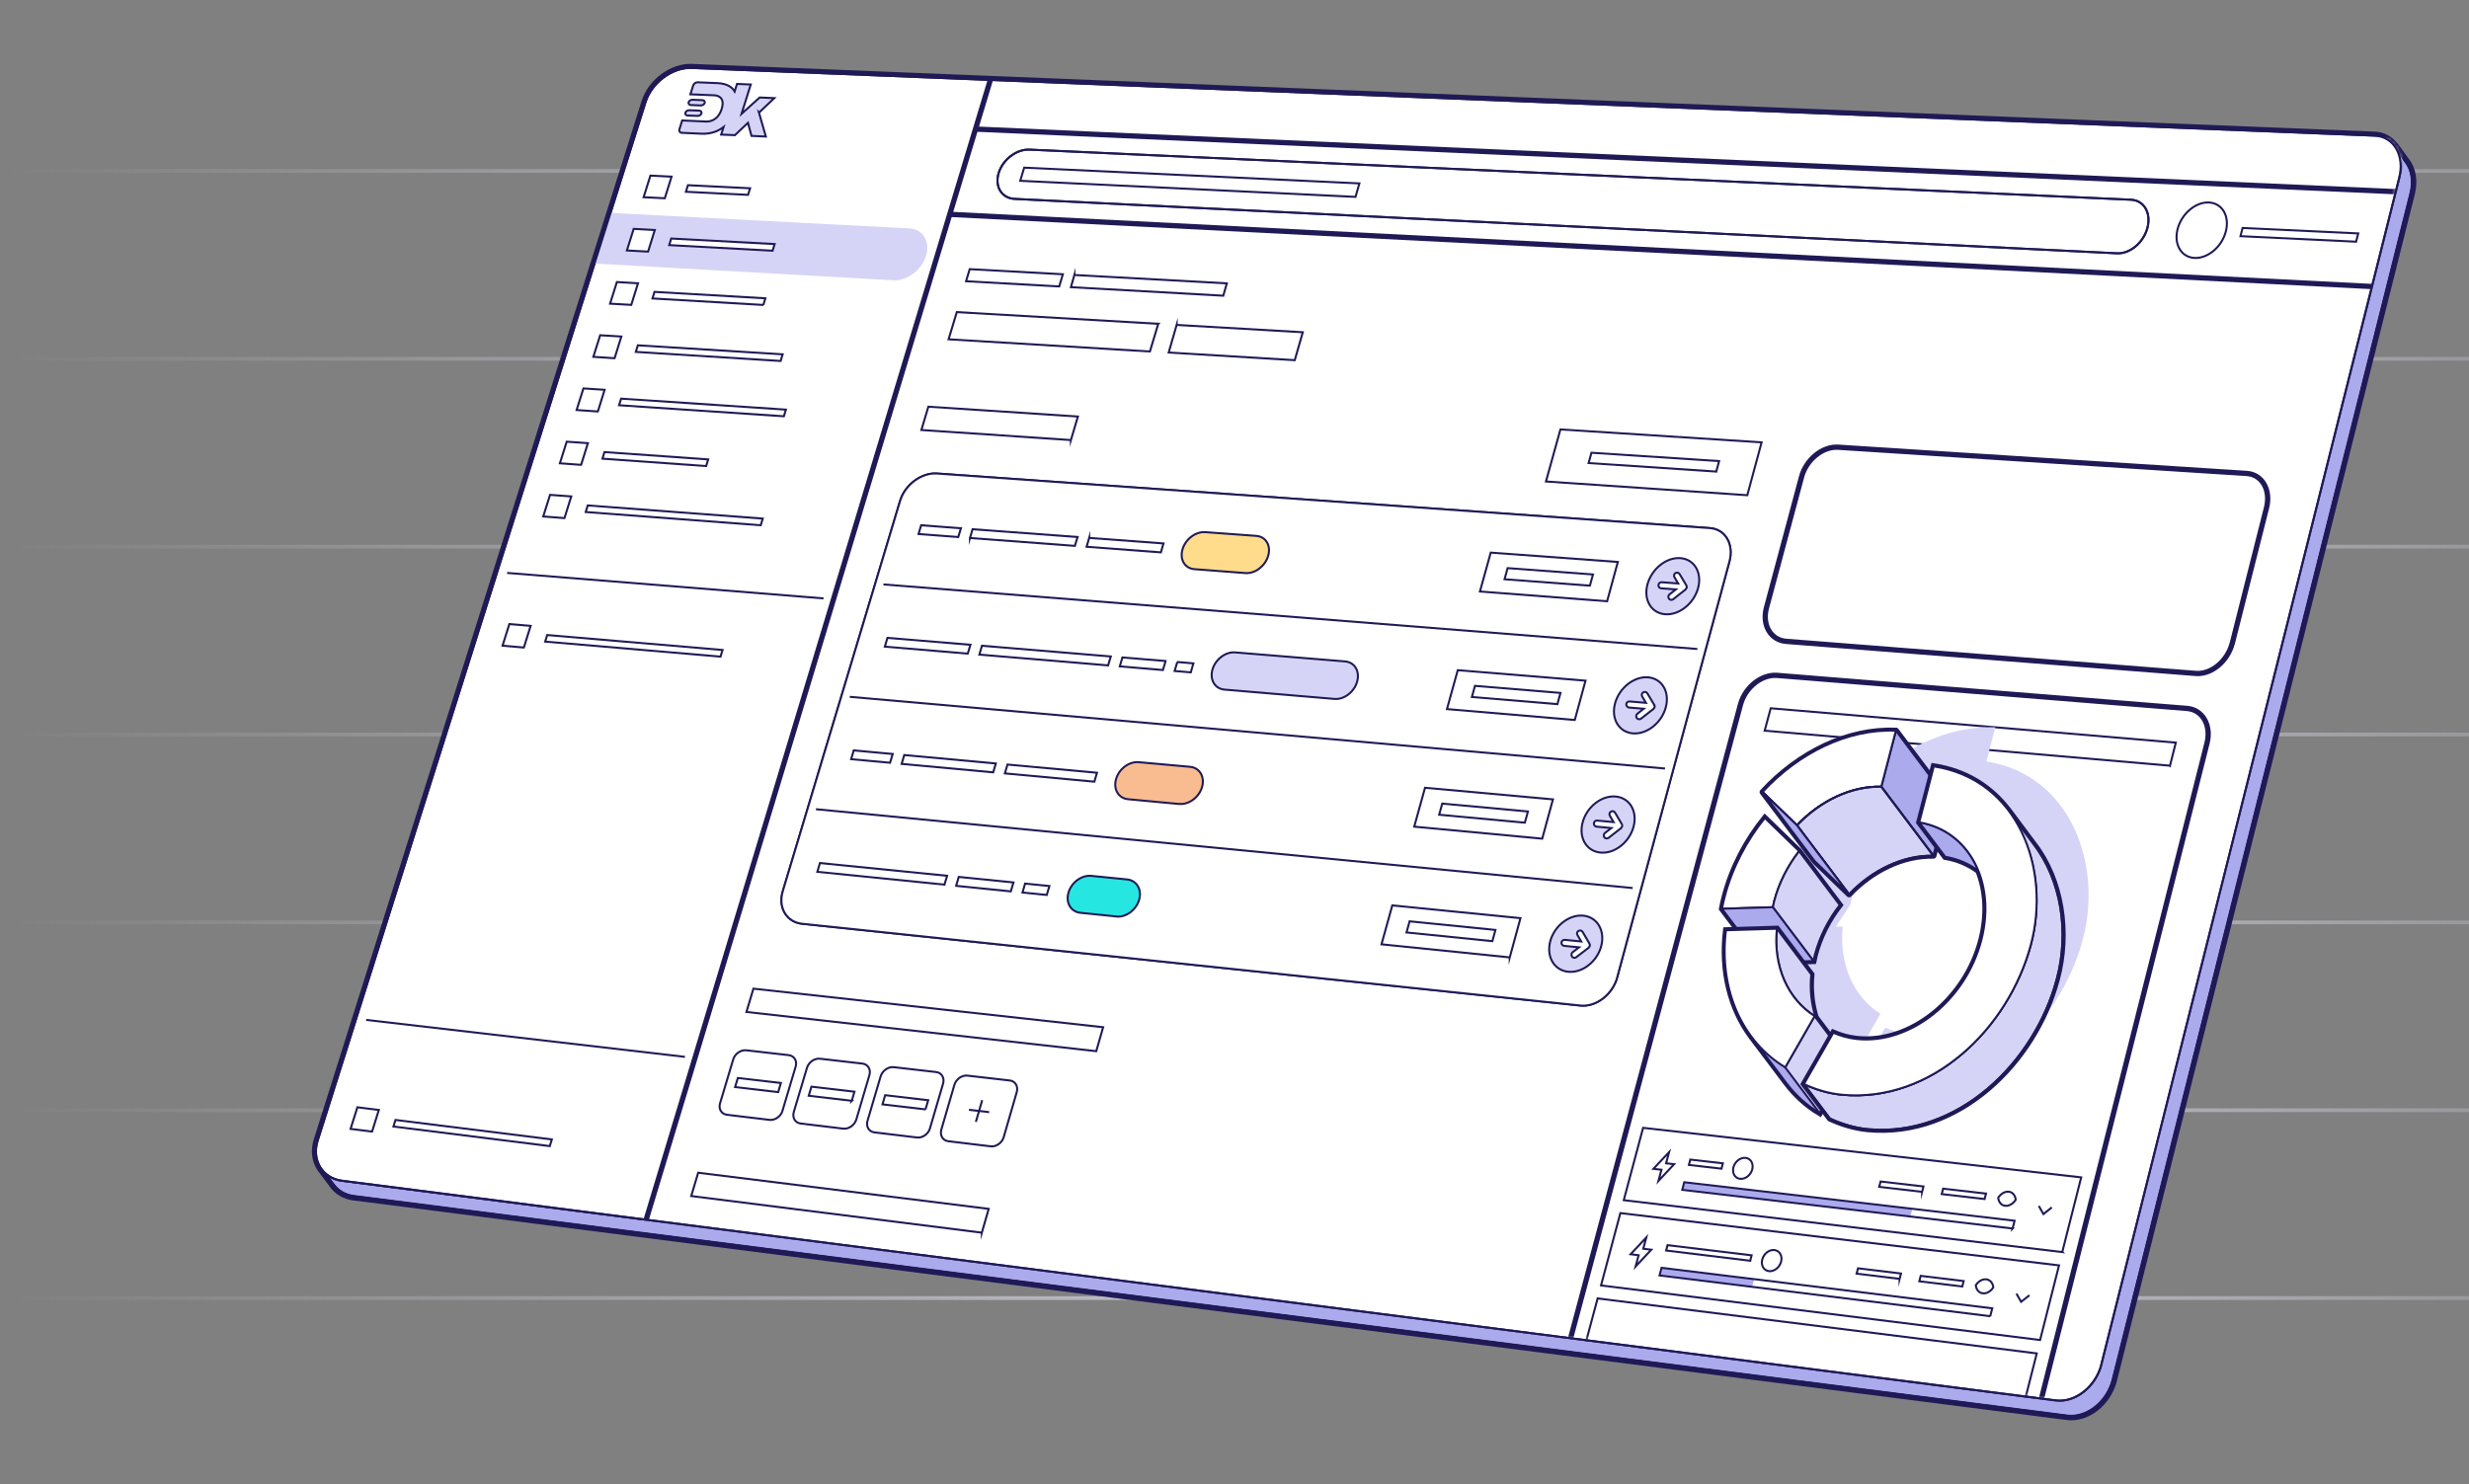 <svg width="657" height="395" viewBox="0 0 657 395" fill="none" xmlns="http://www.w3.org/2000/svg">
<rect x="0" y="0" width="657" height="395" fill="#808080" stroke="none"/>
<line y1="45.5" x2="754" y2="45.5" stroke="url(#paint0_linear_247_1444)"/>
<line y1="95.5" x2="754" y2="95.5" stroke="url(#paint1_linear_247_1444)"/>
<line y1="145.5" x2="754" y2="145.5" stroke="url(#paint2_linear_247_1444)"/>
<line y1="195.5" x2="754" y2="195.5" stroke="url(#paint3_linear_247_1444)"/>
<line y1="245.5" x2="754" y2="245.5" stroke="url(#paint4_linear_247_1444)"/>
<line y1="295.5" x2="754" y2="295.5" stroke="url(#paint5_linear_247_1444)"/>
<line y1="345.5" x2="754" y2="345.5" stroke="url(#paint6_linear_247_1444)"/>
<g clip-path="url(#clip0_247_1444)">
<path d="M640.169 43L637.186 38.893H637.143C635.933 37.273 634.117 36.214 631.87 36.105C482.592 30.097 333.315 24.089 184.06 18.081C178.938 17.864 173.405 21.971 171.762 27.201C142.694 119.335 113.603 211.447 84.534 303.559C83.692 306.239 84.059 308.811 85.312 310.778L88.77 315.425C89.981 317.002 91.796 318.148 94.087 318.429C246.087 337.923 398.088 357.396 550.088 376.89C555.297 377.56 560.786 373.216 562.278 367.251C588.688 261.999 615.098 156.746 641.53 51.472C642.373 48.1 641.768 45.053 640.169 42.978V43Z" fill="white" stroke="#1F1A56" stroke-width="2.161" stroke-linecap="round" stroke-linejoin="round"/>
<path d="M640.169 43L637.186 38.937L628.239 43.346C482.074 37.445 335.909 31.567 189.722 25.688C184.6 25.472 179.067 29.578 177.425 34.809C148.702 125.84 119.979 216.872 91.234 307.904L85.312 310.821L88.77 315.425C89.981 317.002 91.796 318.148 94.087 318.429C246.088 337.923 398.088 357.396 550.088 376.89C555.297 377.56 560.786 373.216 562.278 367.251C588.688 261.999 615.098 156.746 641.53 51.472C642.373 48.1 641.768 45.053 640.169 42.978V43Z" fill="#ABAAED" stroke="#1F1A56" stroke-width="0.54" stroke-linecap="round" stroke-linejoin="round"/>
<path d="M640.169 43L637.186 38.937L628.239 43.346C482.074 37.445 335.909 31.567 189.722 25.688C184.6 25.472 179.067 29.578 177.425 34.809C148.702 125.84 119.979 216.872 91.234 307.904L85.312 310.821L88.77 315.425C89.981 317.002 91.796 318.148 94.087 318.429C246.088 337.923 398.088 357.396 550.088 376.89C555.297 377.56 560.786 373.216 562.278 367.251C588.688 261.999 615.098 156.746 641.53 51.472C642.373 48.1 641.768 45.053 640.169 42.978V43Z" stroke="#1F1A56" stroke-width="0.756" stroke-miterlimit="10"/>
<path d="M640.169 43L637.186 38.937L628.239 43.346C482.074 37.445 335.909 31.567 189.722 25.688C184.6 25.472 179.067 29.578 177.425 34.809C148.702 125.84 119.979 216.872 91.234 307.904L85.312 310.821L88.77 315.425C89.981 317.002 91.796 318.148 94.087 318.429C246.088 337.923 398.088 357.396 550.088 376.89C555.297 377.56 560.786 373.216 562.278 367.251C588.688 261.999 615.098 156.746 641.53 51.472C642.373 48.1 641.768 45.053 640.169 42.978V43Z" stroke="#1F1A56" stroke-width="0.54" stroke-miterlimit="10"/>
<path d="M559.209 363.102C557.717 369.067 552.228 373.411 547.019 372.741L90.997 314.279C85.788 313.609 82.87 308.79 84.534 303.581C113.603 211.447 142.694 119.335 171.762 27.201C173.405 21.971 178.938 17.886 184.06 18.081C333.337 24.089 482.614 30.097 631.87 36.105C636.992 36.322 639.931 41.357 638.44 47.322C612.029 152.575 585.619 257.827 559.187 363.102H559.209Z" fill="white" stroke="#1F1A56" stroke-width="0.54" stroke-miterlimit="10"/>
<path d="M464.957 131.805C443.539 130.336 432.819 129.622 411.379 128.153C412.914 122.598 413.692 119.832 415.226 114.299C436.644 115.682 447.343 116.352 468.761 117.736C467.248 123.355 466.491 126.186 464.957 131.805Z" fill="white" stroke="#1F1A56" stroke-width="0.54" stroke-miterlimit="10"/>
<path d="M456.701 125.516C443.107 124.608 436.32 124.155 422.726 123.247C423.029 122.145 423.18 121.604 423.482 120.502C437.077 121.388 443.863 121.842 457.457 122.728C457.155 123.83 457.003 124.392 456.701 125.494V125.516Z" fill="white" stroke="#1F1A56" stroke-width="0.54" stroke-miterlimit="10"/>
<path d="M263.529 21.279C237.032 20.22 210.557 19.14 184.06 18.081C178.938 17.864 173.405 21.971 171.762 27.201C142.694 119.335 113.603 211.447 84.534 303.559C82.892 308.79 85.788 313.588 90.997 314.258C117.969 317.716 144.941 321.174 171.914 324.632C202.474 223.529 232.99 122.404 263.529 21.279Z" fill="white"/>
<path d="M594.005 171.183C592.794 175.938 588.45 179.569 584.322 179.245C547.992 176.392 511.64 173.561 475.309 170.708C471.181 170.384 468.825 166.364 470.057 161.76C473.796 147.82 475.655 140.861 479.394 126.921C480.626 122.317 484.991 118.773 489.119 119.032C525.363 121.366 561.586 123.679 597.83 126.013C601.936 126.273 604.314 130.379 603.125 135.134C599.494 149.549 597.657 156.746 594.026 171.162L594.005 171.183Z" stroke="#1F1A56" stroke-width="1.405" stroke-miterlimit="10"/>
<mask id="mask0_247_1444" style="mask-type:luminance" maskUnits="userSpaceOnUse" x="84" y="18" width="555" height="355">
<path d="M559.209 363.102C557.717 369.067 552.228 373.411 547.019 372.741L90.997 314.279C85.788 313.609 82.87 308.79 84.534 303.581C113.603 211.447 142.694 119.335 171.762 27.201C173.405 21.971 178.938 17.886 184.06 18.081C333.337 24.089 482.614 30.097 631.87 36.105C636.992 36.322 639.931 41.357 638.44 47.322C612.029 152.575 585.619 257.827 559.187 363.102H559.209Z" fill="white"/>
</mask>
<g mask="url(#mask0_247_1444)">
<path d="M637.51 51.018C511.532 45.464 385.553 39.909 259.574 34.355C261.151 29.125 261.951 26.509 263.529 21.279C389.4 26.337 515.292 31.416 641.163 36.473C639.693 42.287 638.98 45.204 637.51 51.018Z" fill="white" stroke="#1F1A56" stroke-width="0.54" stroke-miterlimit="10"/>
<path d="M637.51 51.018C511.532 45.464 385.553 39.909 259.574 34.355" stroke="#1F1A56" stroke-width="1.405" stroke-miterlimit="10"/>
<path d="M631.178 76.261C505.026 69.864 378.874 63.445 252.723 57.048L631.178 76.261Z" fill="white"/>
<path d="M631.178 76.261C505.026 69.864 378.874 63.445 252.723 57.048" stroke="#1F1A56" stroke-width="0.54" stroke-miterlimit="10"/>
<path d="M563.337 67.422C465.562 62.602 367.787 57.783 270.012 52.941C266.554 52.769 264.653 49.7 265.733 46.09C266.814 42.481 270.488 39.672 273.946 39.823C371.656 44.275 469.344 48.706 567.054 53.158C570.49 53.309 572.457 56.637 571.441 60.592C570.425 64.547 566.795 67.595 563.358 67.422H563.337Z" fill="white" stroke="#1F1A56" stroke-width="0.54" stroke-miterlimit="10"/>
<path d="M563.337 67.422C465.562 62.602 367.787 57.783 270.012 52.941C266.554 52.769 264.653 49.7 265.733 46.09C266.814 42.481 270.488 39.672 273.946 39.823C371.656 44.275 469.344 48.706 567.054 53.158C570.49 53.309 572.457 56.637 571.441 60.592C570.425 64.547 566.795 67.595 563.358 67.422H563.337Z" stroke="#1F1A56" stroke-width="0.54" stroke-miterlimit="10"/>
<path d="M360.677 52.401C330.938 50.975 301.199 49.548 271.482 48.122C271.893 46.717 272.109 46.026 272.541 44.621C302.28 46.026 331.997 47.409 361.736 48.813C361.325 50.262 361.109 50.975 360.698 52.401H360.677Z" stroke="#1F1A56" stroke-width="0.54" stroke-miterlimit="10"/>
<path d="M308.223 86.181C290.35 85.144 272.476 84.107 254.603 83.069C253.738 85.965 253.306 87.413 252.42 90.309C270.272 91.39 288.145 92.471 305.997 93.551L308.202 86.203L308.223 86.181Z" fill="white" stroke="#1F1A56" stroke-width="0.54" stroke-miterlimit="10"/>
<path d="M313.108 86.462L310.99 93.832L344.532 95.864C345.397 92.881 345.807 91.39 346.672 88.429C335.477 87.781 324.303 87.132 313.108 86.484V86.462Z" fill="white" stroke="#1F1A56" stroke-width="0.54" stroke-miterlimit="10"/>
<path d="M282.829 72.998C274.573 72.544 266.295 72.09 258.039 71.636C257.65 72.933 257.456 73.581 257.067 74.856C265.323 75.31 273.579 75.786 281.856 76.24L282.829 72.998Z" fill="white" stroke="#1F1A56" stroke-width="0.54" stroke-miterlimit="10"/>
<path d="M285.898 73.171L284.968 76.434L325.513 78.704C325.902 77.385 326.097 76.737 326.464 75.418C312.935 74.684 299.405 73.927 285.898 73.192V73.171Z" fill="white" stroke="#1F1A56" stroke-width="0.54" stroke-miterlimit="10"/>
<path d="M284.968 117.13C269.04 116.05 261.087 115.531 245.18 114.451C245.936 111.965 246.304 110.733 247.038 108.248C262.945 109.285 270.899 109.804 286.827 110.863C286.092 113.37 285.725 114.623 284.968 117.152V117.13Z" fill="white" stroke="#1F1A56" stroke-width="0.54" stroke-miterlimit="10"/>
<path d="M291.711 279.786C260.676 276.306 229.64 272.827 198.627 269.347C199.383 266.862 199.75 265.63 200.485 263.144C231.499 266.559 262.535 269.995 293.548 273.41C292.814 275.96 292.446 277.235 291.711 279.786Z" fill="white" stroke="#1F1A56" stroke-width="0.54" stroke-miterlimit="10"/>
<path d="M208.244 295.628C207.79 297.141 206.234 298.243 204.764 298.07C200.247 297.53 197.978 297.249 193.44 296.708C191.97 296.535 191.149 295.152 191.603 293.661C193.007 288.993 193.699 286.658 195.104 281.99C195.558 280.477 197.114 279.397 198.583 279.548C203.1 280.067 205.37 280.326 209.887 280.845C211.335 281.018 212.178 282.379 211.724 283.892C210.319 288.582 209.627 290.938 208.222 295.628H208.244Z" fill="white" stroke="#1F1A56" stroke-width="0.54" stroke-miterlimit="10"/>
<path d="M207.055 290.678C202.474 290.138 200.183 289.879 195.601 289.338C195.882 288.366 196.033 287.89 196.336 286.918C200.917 287.458 203.208 287.718 207.79 288.258C207.509 289.23 207.358 289.706 207.077 290.678H207.055Z" fill="white" stroke="#1F1A56" stroke-width="0.54" stroke-miterlimit="10"/>
<path d="M227.868 297.962C227.414 299.475 225.858 300.577 224.389 300.404C219.872 299.864 217.602 299.583 213.064 299.042C211.594 298.87 210.773 297.486 211.227 295.973C212.631 291.284 213.323 288.928 214.728 284.238C215.182 282.725 216.738 281.623 218.207 281.796C222.724 282.314 224.994 282.574 229.511 283.092C230.959 283.265 231.802 284.649 231.348 286.161C229.965 290.873 229.251 293.229 227.868 297.962Z" fill="white" stroke="#1F1A56" stroke-width="0.54" stroke-miterlimit="10"/>
<path d="M226.68 292.991C222.098 292.451 219.807 292.191 215.203 291.651C215.484 290.678 215.636 290.203 215.917 289.23C220.498 289.771 222.789 290.03 227.371 290.57C227.09 291.543 226.939 292.04 226.658 293.013L226.68 292.991Z" fill="white" stroke="#1F1A56" stroke-width="0.54" stroke-miterlimit="10"/>
<path d="M247.492 300.296C247.038 301.83 245.482 302.933 244.013 302.76C239.496 302.219 237.226 301.938 232.688 301.398C231.218 301.225 230.397 299.842 230.851 298.308C232.234 293.596 232.947 291.219 234.33 286.507C234.784 284.994 236.34 283.87 237.81 284.043C242.327 284.562 244.596 284.821 249.113 285.34C250.561 285.513 251.404 286.896 250.95 288.431C249.567 293.185 248.875 295.541 247.471 300.296H247.492Z" fill="white" stroke="#1F1A56" stroke-width="0.54" stroke-miterlimit="10"/>
<path d="M246.304 295.282C241.722 294.742 239.431 294.482 234.827 293.942C235.108 292.969 235.26 292.472 235.541 291.5C240.122 292.04 242.413 292.299 246.995 292.84C246.714 293.812 246.563 294.309 246.282 295.282H246.304Z" fill="white" stroke="#1F1A56" stroke-width="0.54" stroke-miterlimit="10"/>
<path d="M267.116 302.63C266.663 304.165 265.106 305.288 263.658 305.115C259.141 304.575 256.872 304.294 252.333 303.754C250.864 303.581 250.043 302.176 250.496 300.642C251.88 295.887 252.571 293.51 253.954 288.776C254.408 287.242 255.964 286.118 257.412 286.291C261.929 286.81 264.199 287.069 268.716 287.588C270.164 287.761 271.007 289.144 270.553 290.7C269.17 295.476 268.478 297.854 267.095 302.63H267.116Z" fill="white" stroke="#1F1A56" stroke-width="0.54" stroke-miterlimit="10"/>
<path d="M257.845 295.39L263.226 296.017" stroke="#1F1A56" stroke-width="0.54" stroke-miterlimit="10"/>
<path d="M261.367 292.818C260.697 295.131 260.352 296.276 259.682 298.589" stroke="#1F1A56" stroke-width="0.54" stroke-miterlimit="10"/>
<path d="M261.259 328.09C235.476 324.848 209.692 321.584 183.93 318.342C184.687 315.857 185.054 314.625 185.789 312.14C211.551 315.338 237.334 318.537 263.096 321.757C262.362 324.286 261.994 325.561 261.259 328.111V328.09Z" fill="white" stroke="#1F1A56" stroke-width="0.54" stroke-miterlimit="10"/>
<path d="M581.966 188.56C545.614 185.62 509.262 182.681 472.888 179.763C468.76 179.439 464.373 182.919 463.141 187.522C448.077 243.736 432.992 299.972 417.928 356.186C459.683 361.546 501.46 366.884 543.215 372.244C557.89 314.106 572.587 255.947 587.262 197.81C588.472 193.055 586.073 188.884 581.945 188.56H581.966Z" fill="white" stroke="#1F1A56" stroke-width="0.54" stroke-miterlimit="10"/>
<path d="M492.015 238.052C498.175 231.59 506.366 227.592 514.471 227.765C516.027 221.8 516.805 218.839 518.339 212.874C505.523 212.333 492.469 218.774 482.873 229.191C486.526 232.714 488.363 234.486 492.015 238.03V238.052Z" fill="white" stroke="#1F1A56" stroke-width="0.54" stroke-linecap="round" stroke-linejoin="round"/>
<path d="M482.571 255.796C482.679 255.256 482.787 254.737 482.917 254.197C484.213 249.269 486.548 244.752 489.552 240.883C485.899 237.339 484.062 235.567 480.431 232.044C475.59 238.052 471.829 245.119 469.776 252.878C469.474 254.002 469.236 255.104 469.02 256.207C474.445 256.034 477.146 255.969 482.571 255.796Z" fill="white" stroke="#1F1A56" stroke-width="0.54" stroke-linecap="round" stroke-linejoin="round"/>
<path d="M481.987 259.362C476.563 259.535 473.861 259.6 468.436 259.773C468.047 262.993 468.004 266.127 468.263 269.131L465.973 275.852L475.309 288.236C477.73 291.456 480.712 294.18 484.192 296.254C487.326 290.808 488.882 288.063 492.016 282.617C484.883 278.122 480.972 269.39 481.987 259.384V259.362Z" fill="white" stroke="#1F1A56" stroke-width="0.54" stroke-linecap="round" stroke-linejoin="round"/>
<path d="M422.121 356.726C461.11 361.719 500.077 366.711 539.066 371.725C540.233 367.122 540.816 364.831 541.983 360.227C503.038 355.343 464.071 350.48 425.125 345.596C423.936 350.048 423.331 352.274 422.142 356.726H422.121Z" fill="white" stroke="#1F1A56" stroke-width="0.54" stroke-miterlimit="10"/>
<path d="M577.406 203.796L469.582 194.481C470.23 192.082 470.533 190.894 471.181 188.516C507.123 191.564 543.042 194.611 578.984 197.658C578.357 200.122 578.055 201.354 577.428 203.818L577.406 203.796Z" fill="white" stroke="#1F1A56" stroke-width="0.54" stroke-miterlimit="10"/>
<path d="M543.237 372.244C557.912 314.106 572.608 255.947 587.283 197.81C588.493 193.055 586.094 188.884 581.966 188.56C545.614 185.62 509.262 182.681 472.888 179.763C468.76 179.439 464.373 182.919 463.141 187.522C448.077 243.736 432.992 299.972 417.928 356.186" stroke="#1F1A56" stroke-width="1.405" stroke-miterlimit="10"/>
<g style="mix-blend-mode:multiply">
<path d="M490.33 246.611C489.703 246.611 489.098 246.654 488.536 246.654L492.383 240.754C492.491 240.213 492.599 239.695 492.729 239.154C494.025 234.227 496.36 229.71 499.364 225.841C495.711 222.297 493.874 220.524 490.243 217.002C485.402 223.01 481.642 230.077 479.588 237.836C479.286 238.96 479.048 240.062 478.832 241.164C479.61 241.143 480.41 243.801 481.08 246.87C479.783 246.913 478.421 246.956 476.779 247C474.855 262.777 481.101 276.609 492.556 283.481C495.69 278.035 497.246 275.29 500.38 269.844C493.247 265.349 489.336 256.617 490.351 246.611H490.33ZM528.584 202.651C529.319 199.841 529.989 197.291 530.94 193.595C518.123 193.055 505.069 199.495 495.474 209.913C499.126 213.436 500.963 215.208 504.616 218.752C510.127 212.96 517.259 209.178 524.499 208.573L521.516 213.133C521.516 213.133 522.878 215.056 524.542 217.369C524.542 217.412 524.542 217.455 524.521 217.499C524.564 217.499 524.607 217.52 524.672 217.542C527.179 221.021 530.356 225.301 530.659 225.322C530.961 225.322 534.246 225.085 537.034 224.89C541.681 230.769 543.453 239.435 541.054 248.793C536.926 264.895 522.078 276.695 507.901 275.182C505.653 274.945 503.578 274.339 501.655 273.518C498.521 278.986 496.965 281.731 493.831 287.177C496.943 288.625 500.423 289.706 504.054 290.03C527.827 292.17 548.208 272.502 554.216 250.112C559.598 230.142 551.039 206.239 528.605 202.673L528.584 202.651Z" fill="#D5D4F6"/>
</g>
<path d="M579.459 60.96C580.518 56.897 584.236 53.72 587.78 53.892C591.325 54.065 593.356 57.502 592.297 61.587C591.26 65.671 587.521 68.827 583.976 68.654C580.432 68.481 578.4 65.044 579.459 60.96Z" fill="white" stroke="#1F1A56" stroke-width="0.54" stroke-miterlimit="10"/>
<path d="M596.771 60.679C609.068 61.262 615.228 61.543 627.525 62.127C627.309 63.013 627.201 63.445 626.964 64.331C614.666 63.748 608.507 63.445 596.187 62.862C596.404 61.997 596.512 61.565 596.749 60.679H596.771Z" fill="white" stroke="#1F1A56" stroke-width="0.54" stroke-miterlimit="10"/>
<path d="M548.791 333.255C509.889 328.651 470.987 324.048 432.084 319.445C434.137 311.751 435.175 307.882 437.228 300.188L553.805 313.372C551.796 321.325 550.78 325.302 548.77 333.233L548.791 333.255Z" fill="white" stroke="#1F1A56" stroke-width="0.54" stroke-miterlimit="10"/>
<path d="M508.354 323.81C488.125 321.433 467.896 319.077 447.645 316.7L448.185 314.668C468.415 317.024 488.644 319.38 508.873 321.735C508.657 322.557 508.549 322.989 508.333 323.81H508.354Z" fill="#ABAAED"/>
<path d="M535.565 326.987C506.258 323.551 476.952 320.115 447.645 316.7L448.185 314.668C477.492 318.083 506.798 321.498 536.083 324.913C535.867 325.755 535.759 326.166 535.543 327.009L535.565 326.987Z" stroke="#1F1A56" stroke-width="0.54" stroke-miterlimit="10"/>
<path d="M458.084 311.059C454.626 310.67 452.897 310.454 449.417 310.065C449.569 309.503 449.634 309.222 449.785 308.638C453.243 309.027 454.972 309.243 458.451 309.633C458.3 310.194 458.235 310.475 458.084 311.059Z" fill="white" stroke="#1F1A56" stroke-width="0.54" stroke-miterlimit="10"/>
<path d="M511.467 317.219C506.906 316.7 504.616 316.419 500.055 315.9C500.207 315.317 500.271 315.036 500.423 314.474C504.983 314.992 507.274 315.252 511.834 315.792C511.683 316.376 511.618 316.657 511.467 317.24V317.219Z" fill="white" stroke="#1F1A56" stroke-width="0.54" stroke-miterlimit="10"/>
<path d="M528.108 319.142C523.548 318.623 521.257 318.342 516.697 317.824C516.848 317.24 516.913 316.959 517.064 316.376C521.625 316.894 523.915 317.154 528.476 317.694C528.324 318.278 528.26 318.558 528.108 319.142Z" fill="white" stroke="#1F1A56" stroke-width="0.54" stroke-miterlimit="10"/>
<path d="M461.261 310.692C461.672 309.157 463.12 308.033 464.503 308.184C465.886 308.336 466.664 309.719 466.275 311.253C465.864 312.788 464.416 313.912 463.033 313.76C461.65 313.609 460.872 312.226 461.261 310.692Z" fill="white" stroke="#1F1A56" stroke-width="0.54" stroke-miterlimit="10"/>
<path d="M531.718 318.796C531.718 318.796 532.798 317.002 534.527 317.197C536.256 317.391 536.386 319.337 536.386 319.337C536.386 319.337 535.305 321.13 533.576 320.936C531.847 320.741 531.718 318.796 531.718 318.796Z" fill="white" stroke="#1F1A56" stroke-width="0.54" stroke-miterlimit="10"/>
<path d="M545.982 321.368C545.096 322.081 544.642 322.427 543.756 323.14C543.259 322.276 543.021 321.844 542.524 320.979" fill="white"/>
<path d="M545.982 321.368C545.096 322.081 544.642 322.427 543.756 323.14C543.259 322.276 543.021 321.844 542.524 320.979" stroke="#1F1A56" stroke-width="0.54" stroke-miterlimit="10"/>
<path d="M442.112 311.34C441.269 311.232 440.837 311.189 439.973 311.102C441.637 309.33 442.48 308.422 444.144 306.65C443.82 307.839 443.668 308.444 443.344 309.633C444.187 309.741 444.619 309.784 445.484 309.87C443.82 311.664 442.977 312.55 441.313 314.322C441.637 313.134 441.788 312.529 442.112 311.34Z" fill="white" stroke="#1F1A56" stroke-width="0.54" stroke-miterlimit="10"/>
<path d="M542.87 356.661C503.924 351.82 464.978 346.979 426.033 342.138C428.086 334.444 429.123 330.575 431.176 322.881C470.079 327.528 508.981 332.153 547.905 336.799C545.895 344.753 544.88 348.729 542.87 356.661Z" fill="white" stroke="#1F1A56" stroke-width="0.54" stroke-miterlimit="10"/>
<path d="M466.232 342.527C456.377 341.316 451.449 340.711 441.594 339.501C441.81 338.68 441.918 338.269 442.134 337.469C451.989 338.68 456.917 339.285 466.772 340.495C466.556 341.316 466.448 341.727 466.232 342.548V342.527Z" fill="#ABAAED"/>
<path d="M529.621 350.329C500.271 346.719 470.943 343.11 441.594 339.479C441.81 338.658 441.918 338.247 442.134 337.448C471.462 341.035 500.812 344.645 530.14 348.232C529.924 349.075 529.816 349.486 529.6 350.329H529.621Z" stroke="#1F1A56" stroke-width="0.54" stroke-miterlimit="10"/>
<path d="M465.735 335.567C456.787 334.487 452.313 333.947 443.366 332.844C443.517 332.282 443.582 332.001 443.733 331.418C452.681 332.498 457.155 333.039 466.102 334.119C465.951 334.681 465.886 334.984 465.735 335.546V335.567Z" fill="white" stroke="#1F1A56" stroke-width="0.54" stroke-miterlimit="10"/>
<path d="M505.48 340.387C500.92 339.825 498.629 339.566 494.047 339.004C494.198 338.42 494.263 338.139 494.414 337.577C498.975 338.139 501.266 338.399 505.847 338.961C505.696 339.544 505.631 339.825 505.48 340.409V340.387Z" fill="white" stroke="#1F1A56" stroke-width="0.54" stroke-miterlimit="10"/>
<path d="M522.165 342.419C517.605 341.857 515.314 341.576 510.732 341.035C510.883 340.452 510.948 340.171 511.099 339.587C515.66 340.149 517.95 340.409 522.532 340.971C522.381 341.554 522.316 341.835 522.165 342.419Z" fill="white" stroke="#1F1A56" stroke-width="0.54" stroke-miterlimit="10"/>
<path d="M468.933 335.222C469.344 333.666 470.792 332.563 472.175 332.715C473.558 332.888 474.358 334.271 473.947 335.827C473.537 337.383 472.089 338.485 470.706 338.334C469.322 338.161 468.523 336.778 468.933 335.222Z" fill="white" stroke="#1F1A56" stroke-width="0.54" stroke-miterlimit="10"/>
<path d="M525.753 342.094C525.753 342.094 526.833 340.301 528.562 340.517C530.291 340.733 530.421 342.656 530.421 342.656C530.421 342.656 529.34 344.45 527.611 344.234C525.882 344.018 525.753 342.094 525.753 342.094Z" fill="white" stroke="#1F1A56" stroke-width="0.54" stroke-miterlimit="10"/>
<path d="M540.038 344.753C539.152 345.444 538.698 345.812 537.812 346.503C537.315 345.639 537.077 345.207 536.58 344.32" fill="white"/>
<path d="M540.038 344.753C539.152 345.444 538.698 345.812 537.812 346.503C537.315 345.639 537.077 345.207 536.58 344.32" stroke="#1F1A56" stroke-width="0.54" stroke-miterlimit="10"/>
<path d="M436.039 334.098C435.175 333.99 434.764 333.947 433.9 333.838C435.564 332.066 436.407 331.18 438.071 329.386C437.747 330.575 437.595 331.18 437.271 332.369C438.136 332.477 438.546 332.52 439.411 332.628C437.747 334.4 436.904 335.287 435.24 337.08C435.564 335.892 435.715 335.287 436.039 334.098Z" fill="white" stroke="#1F1A56" stroke-width="0.54" stroke-miterlimit="10"/>
</g>
<path d="M559.209 363.102C557.717 369.067 552.228 373.411 547.019 372.741L90.997 314.279C85.788 313.609 82.87 308.79 84.534 303.581C113.603 211.447 142.694 119.335 171.762 27.201C173.405 21.971 178.938 17.886 184.06 18.081C333.337 24.089 482.614 30.097 631.87 36.105C636.992 36.322 639.931 41.357 638.44 47.322C612.029 152.575 585.619 257.827 559.187 363.102H559.209Z" stroke="#1F1A56" stroke-width="0.54" stroke-miterlimit="10"/>
<path d="M504.507 194.503C491.691 193.963 478.637 200.403 469.041 210.82L482.895 229.191C486.548 232.714 488.385 234.486 492.037 238.03C498.197 231.568 506.388 227.57 514.492 227.743L518.361 212.852L504.507 194.481V194.503Z" fill="#D5D4F6" stroke="#1F1A56" stroke-width="1.621" stroke-linecap="round" stroke-linejoin="round"/>
<path d="M518.339 212.874L504.507 194.503L500.617 209.394L514.471 227.765L518.339 212.874Z" fill="#ABAAED" stroke="#1F1A56" stroke-width="0.54" stroke-linecap="round" stroke-linejoin="round"/>
<path d="M478.162 219.66C484.321 213.198 492.513 209.199 500.617 209.372C502.173 203.407 502.951 200.446 504.486 194.481C491.67 193.941 478.616 200.382 469.02 210.799C472.672 214.322 474.509 216.094 478.162 219.638V219.66Z" fill="white" stroke="#1F1A56" stroke-width="0.54" stroke-miterlimit="10"/>
<path d="M500.617 209.394C492.513 209.199 484.321 213.198 478.162 219.682L492.016 238.052C498.175 231.59 506.366 227.592 514.471 227.765L500.617 209.394Z" fill="#D5D4F6" stroke="#1F1A56" stroke-width="0.54" stroke-linecap="round" stroke-linejoin="round"/>
<path d="M500.617 209.394C492.513 209.199 484.321 213.198 478.162 219.682L492.016 238.052C498.175 231.59 506.366 227.592 514.471 227.765L500.617 209.394Z" stroke="#1F1A56" stroke-width="0.54" stroke-linecap="round" stroke-linejoin="round"/>
<path d="M478.162 219.66C474.509 216.115 472.672 214.343 469.02 210.82L482.873 229.191C486.526 232.714 488.363 234.486 492.016 238.03L478.162 219.66Z" fill="white" stroke="#1F1A56" stroke-width="0.54" stroke-linecap="round" stroke-linejoin="round"/>
<path d="M478.162 219.66C474.509 216.115 472.672 214.343 469.02 210.82L482.873 229.191C486.526 232.714 488.363 234.486 492.016 238.03L478.162 219.66Z" fill="#ABAAED" stroke="#1F1A56" stroke-width="0.54" stroke-linecap="round" stroke-linejoin="round"/>
<path d="M478.745 226.554C475.093 223.01 473.256 221.238 469.625 217.715C464.784 223.723 461.023 230.79 458.97 238.549C458.667 239.673 458.43 240.775 458.214 241.878L469.02 256.207L482.571 255.796C482.679 255.256 482.787 254.737 482.917 254.197C484.213 249.269 486.548 244.752 489.552 240.883L478.745 226.554Z" fill="#D5D4F6" stroke="#1F1A56" stroke-width="1.621" stroke-miterlimit="10"/>
<path d="M471.765 241.467C471.873 240.927 471.981 240.408 472.11 239.868C473.407 234.94 475.741 230.423 478.745 226.554C475.093 223.01 473.256 221.238 469.625 217.715C464.784 223.723 461.023 230.79 458.97 238.549C458.667 239.673 458.43 240.775 458.214 241.878C463.638 241.705 466.34 241.64 471.765 241.467Z" fill="white" stroke="#1F1A56" stroke-width="0.54" stroke-miterlimit="10"/>
<path d="M471.765 241.467C471.873 240.927 471.981 240.408 472.11 239.868C473.407 234.94 475.741 230.423 478.745 226.554L489.552 240.883C486.548 244.752 484.213 249.269 482.917 254.197C482.765 254.737 482.679 255.256 482.571 255.796L471.765 241.467Z" fill="#D5D4F6" stroke="#1F1A56" stroke-width="0.54" stroke-linecap="round" stroke-linejoin="round"/>
<path d="M458.214 241.878L468.998 256.207L482.571 255.796L471.765 241.467L458.214 241.878Z" fill="#ABAAED" stroke="#1F1A56" stroke-width="0.54" stroke-linecap="round" stroke-linejoin="round"/>
<path d="M483.176 270.86C482.917 270.082 482.722 269.304 482.549 268.482C482.506 268.266 482.463 268.05 482.42 267.834C482.29 267.142 482.16 266.451 482.074 265.716C482.031 265.241 481.987 264.765 481.966 264.29C481.923 263.749 481.879 263.209 481.879 262.669C481.879 261.588 481.901 260.486 482.009 259.362L472.845 247.194C467.421 247.367 464.719 247.432 459.294 247.605C457.976 258.497 460.526 268.461 466.016 275.852L475.352 288.236C477.773 291.456 480.755 294.18 484.235 296.254C487.369 290.808 488.925 288.063 492.059 282.617L483.198 270.86H483.176Z" fill="white" stroke="#1F1A56" stroke-width="1.621" stroke-miterlimit="10"/>
<path d="M481.987 259.362C476.563 259.535 473.861 259.6 468.436 259.773C468.047 262.993 468.004 266.127 468.263 269.131L465.973 275.852L475.309 288.236C477.73 291.456 480.712 294.18 484.192 296.254C487.326 290.808 488.882 288.063 492.016 282.617C484.883 278.122 480.972 269.39 481.987 259.384V259.362Z" fill="#ABAAED" stroke="#1F1A56" stroke-width="0.54" stroke-linecap="round" stroke-linejoin="round"/>
<path d="M481.987 259.362L472.824 247.194C471.808 257.201 475.72 265.911 482.852 270.428L483.176 270.838C482.031 267.359 481.577 263.468 481.987 259.362Z" fill="#D5D4F6" stroke="#1F1A56" stroke-width="0.54" stroke-linecap="round" stroke-linejoin="round"/>
<path d="M475.028 284.087C478.162 278.64 479.718 275.895 482.852 270.449L492.016 282.617C488.882 288.085 487.326 290.808 484.192 296.254L475.028 284.087Z" fill="#D5D4F6" stroke="#1F1A56" stroke-width="0.54" stroke-linecap="round" stroke-linejoin="round"/>
<path d="M482.852 270.428C475.72 265.932 471.808 257.201 472.824 247.194C467.399 247.367 464.697 247.432 459.273 247.605C457.349 263.382 463.595 277.214 475.05 284.087C478.184 278.64 479.74 275.895 482.873 270.449L482.852 270.428Z" fill="white" stroke="#1F1A56" stroke-width="0.54" stroke-miterlimit="10"/>
<path d="M541.097 224.588L534.462 215.705H534.441C529.881 209.697 523.289 205.309 514.579 203.969C513.023 209.934 512.245 212.917 510.71 218.882L517.626 228.067C520.976 228.629 523.937 229.926 526.444 231.785C528.541 237.015 528.973 243.39 527.244 250.133C523.116 266.235 508.268 278.035 494.09 276.522C491.843 276.285 489.768 275.679 487.844 274.858C484.711 280.326 483.154 283.071 480.021 288.517L486.937 297.702C490.049 299.151 493.528 300.231 497.159 300.555C520.933 302.695 541.313 283.028 547.322 260.637C550.672 248.188 548.575 234.205 541.097 224.588Z" fill="white" stroke="#1F1A56" stroke-width="1.621" stroke-miterlimit="10"/>
<path d="M510.71 218.86L517.626 228.046C520.976 228.607 523.937 229.904 526.444 231.784C523.721 224.977 518.123 220.092 510.71 218.86Z" fill="#ABAAED" stroke="#1F1A56" stroke-width="0.54" stroke-linecap="round" stroke-linejoin="round"/>
<path d="M541.097 224.588L534.462 215.705L528.562 220.179L538.05 228.564L539.801 226.273C542.394 234.183 542.61 243.153 540.384 251.452C534.354 273.842 513.995 293.51 490.222 291.37C486.591 291.046 483.111 289.965 479.999 288.517L486.915 297.702C490.027 299.15 493.507 300.231 497.138 300.555C520.911 302.695 541.292 283.028 547.3 260.637C550.65 248.188 548.554 234.205 541.076 224.588H541.097Z" fill="#D5D4F6" stroke="#1F1A56" stroke-width="0.54" stroke-linecap="round" stroke-linejoin="round"/>
<path d="M541.097 224.588L534.462 215.705L528.562 220.179L538.05 228.564L539.801 226.273C542.394 234.183 542.61 243.153 540.384 251.452C534.354 273.842 513.995 293.51 490.222 291.37C486.591 291.046 483.111 289.965 479.999 288.517L486.915 297.702C490.027 299.151 493.507 300.231 497.138 300.555C520.911 302.695 541.292 283.028 547.3 260.637C550.65 248.188 548.554 234.205 541.076 224.588H541.097Z" stroke="#1F1A56" stroke-width="0.54" stroke-linecap="round" stroke-linejoin="round"/>
<path d="M514.579 203.969C513.023 209.934 512.245 212.917 510.71 218.882C523.851 221.043 531.22 234.659 527.244 250.155C523.116 266.256 508.268 278.057 494.09 276.544C491.843 276.306 489.768 275.701 487.844 274.88C484.711 280.348 483.154 283.092 480.021 288.539C483.133 289.987 486.612 291.067 490.243 291.392C514.017 293.531 534.398 273.864 540.406 251.473C545.787 231.439 537.186 207.449 514.601 203.991L514.579 203.969Z" fill="white" stroke="#1F1A56" stroke-width="0.54" stroke-miterlimit="10"/>
<path d="M430.355 260.097C429.123 264.679 424.714 268.072 420.565 267.64C351.535 260.378 282.504 253.116 213.474 245.876C209.325 245.444 206.991 241.553 208.287 237.252C218.705 202.608 229.1 167.963 239.517 133.318C240.814 129.017 245.245 125.732 249.351 126.035C317.884 130.876 386.439 135.717 454.972 140.558C459.078 140.839 461.434 144.838 460.202 149.419C450.239 186.312 440.297 223.226 430.334 260.118L430.355 260.097Z" fill="#2D2AD3" stroke="#1F1A56" stroke-width="0.54" stroke-miterlimit="10"/>
<path d="M430.355 260.097C429.123 264.679 424.714 268.072 420.565 267.64C351.535 260.378 282.504 253.116 213.474 245.876C209.325 245.444 206.991 241.553 208.287 237.252C218.705 202.608 229.1 167.963 239.517 133.318C240.814 129.017 245.245 125.732 249.351 126.035C317.884 130.876 386.439 135.717 454.972 140.558C459.078 140.839 461.434 144.838 460.202 149.419C450.239 186.312 440.297 223.226 430.334 260.118L430.355 260.097Z" fill="white" stroke="#1F1A56" stroke-width="0.54" stroke-miterlimit="10"/>
<path d="M419.03 191.629C405.436 190.483 398.628 189.9 385.034 188.733C386.179 184.583 386.763 182.508 387.908 178.38C401.503 179.504 408.311 180.044 421.905 181.168C420.759 185.361 420.197 187.436 419.052 191.629H419.03Z" fill="white" stroke="#1F1A56" stroke-width="0.54" stroke-miterlimit="10"/>
<path d="M414.427 187.414C405.328 186.658 400.768 186.269 391.669 185.512L392.49 182.551C401.589 183.308 406.149 183.675 415.248 184.432C414.924 185.62 414.751 186.225 414.427 187.414Z" fill="white" stroke="#1F1A56" stroke-width="0.54" stroke-miterlimit="10"/>
<path d="M410.385 223.226C396.748 221.951 389.94 221.302 376.324 220.027C377.47 215.878 378.053 213.803 379.199 209.675C392.814 210.907 399.622 211.534 413.238 212.766C412.093 216.958 411.531 219.033 410.385 223.226Z" fill="white" stroke="#1F1A56" stroke-width="0.54" stroke-miterlimit="10"/>
<path d="M405.76 218.968C396.64 218.125 392.08 217.693 382.959 216.85C383.283 215.662 383.456 215.078 383.78 213.889C392.901 214.732 397.461 215.143 406.582 215.986L405.76 218.968Z" fill="white" stroke="#1F1A56" stroke-width="0.54" stroke-miterlimit="10"/>
<path d="M401.74 254.823C388.081 253.419 381.273 252.727 367.614 251.344C368.76 247.194 369.343 245.119 370.489 240.991C384.126 242.353 390.956 243.023 404.593 244.385C403.448 248.577 402.886 250.652 401.74 254.845V254.823Z" fill="white" stroke="#1F1A56" stroke-width="0.54" stroke-miterlimit="10"/>
<path d="M397.115 250.501C387.973 249.572 383.413 249.118 374.271 248.188C374.595 247 374.768 246.416 375.092 245.227C384.234 246.135 388.794 246.611 397.937 247.518C397.612 248.707 397.439 249.312 397.115 250.501Z" fill="white" stroke="#1F1A56" stroke-width="0.54" stroke-miterlimit="10"/>
<path d="M289.831 143.152L289.139 145.529C295.731 146.026 302.323 146.523 308.915 147.02C309.196 146.07 309.326 145.594 309.606 144.643L289.831 143.173V143.152Z" fill="white" stroke="#1F1A56" stroke-width="0.54" stroke-miterlimit="10"/>
<path d="M258.104 143.195C267.419 143.887 276.712 144.6 286.027 145.291L286.74 142.936C277.426 142.244 268.111 141.553 258.796 140.861L258.104 143.217V143.195Z" fill="white" stroke="#1F1A56" stroke-width="0.54" stroke-miterlimit="10"/>
<path d="M255.683 140.602C252.161 140.342 248.638 140.083 245.115 139.802C244.834 140.731 244.704 141.207 244.423 142.136C247.946 142.395 251.469 142.676 254.992 142.936L255.705 140.602H255.683Z" fill="white" stroke="#1F1A56" stroke-width="0.54" stroke-miterlimit="10"/>
<path d="M331.435 152.532C325.989 152.121 323.287 151.905 317.841 151.494C315.291 151.3 313.864 148.944 314.664 146.221C315.442 143.498 318.143 141.466 320.694 141.639C326.118 142.028 328.842 142.244 334.288 142.633C336.838 142.828 338.265 145.183 337.465 147.928C336.687 150.651 333.985 152.726 331.435 152.532Z" fill="#FFDC8B" stroke="#1F1A56" stroke-width="0.54" stroke-miterlimit="10"/>
<path d="M427.654 160.031C414.124 158.994 407.36 158.475 393.809 157.438C394.954 153.288 395.538 151.213 396.683 147.085C410.212 148.079 416.977 148.577 430.506 149.571C429.361 153.742 428.799 155.838 427.654 160.031Z" fill="white" stroke="#1F1A56" stroke-width="0.54" stroke-miterlimit="10"/>
<path d="M423.072 155.882C413.995 155.19 409.434 154.866 400.357 154.174C400.681 152.986 400.854 152.402 401.178 151.213C410.256 151.883 414.816 152.229 423.893 152.899C423.569 154.088 423.396 154.693 423.072 155.882Z" fill="white" stroke="#1F1A56" stroke-width="0.54" stroke-miterlimit="10"/>
<path d="M438.395 155.514C439.519 151.408 443.431 148.274 447.148 148.555C450.865 148.836 452.983 152.402 451.86 156.53C450.736 160.658 446.824 163.77 443.106 163.489C439.389 163.208 437.271 159.642 438.395 155.514Z" fill="#D5D4F6" stroke="#1F1A56" stroke-width="0.54" stroke-miterlimit="10"/>
<path d="M448.855 156.335C448.855 156.335 448.855 156.314 448.855 156.292C448.855 156.141 448.812 155.99 448.747 155.86C448.747 155.86 448.747 155.838 448.747 155.817L446.954 152.813C446.716 152.424 446.219 152.294 445.851 152.532C445.462 152.769 445.333 153.266 445.57 153.634L446.565 155.298L442.177 154.974C441.745 154.952 441.334 155.276 441.313 155.73C441.269 156.184 441.615 156.573 442.069 156.595L445.938 156.876L444.252 158.216C443.906 158.497 443.841 158.994 444.122 159.361C444.274 159.556 444.511 159.664 444.749 159.664C444.922 159.664 445.095 159.599 445.246 159.491L448.553 156.876C448.553 156.876 448.553 156.876 448.553 156.854C448.618 156.811 448.639 156.724 448.683 156.66C448.747 156.552 448.812 156.465 448.834 156.357L448.855 156.335Z" fill="white" stroke="#1F1A56" stroke-width="0.54" stroke-miterlimit="10"/>
<path d="M260.611 174.231C272.022 175.181 283.455 176.154 294.867 177.105L295.58 174.728C284.147 173.777 272.736 172.826 261.303 171.875L260.611 174.231Z" fill="white" stroke="#1F1A56" stroke-width="0.54" stroke-miterlimit="10"/>
<path d="M310.168 175.938C306.343 175.614 302.518 175.29 298.671 174.987L297.979 177.364C301.804 177.689 305.63 178.013 309.455 178.337L310.168 175.96V175.938Z" fill="white" stroke="#1F1A56" stroke-width="0.54" stroke-miterlimit="10"/>
<path d="M258.212 171.615C250.864 171.01 243.494 170.384 236.146 169.778C235.865 170.708 235.735 171.183 235.454 172.113C242.802 172.739 250.172 173.344 257.52 173.971L258.234 171.615H258.212Z" fill="white" stroke="#1F1A56" stroke-width="0.54" stroke-miterlimit="10"/>
<path d="M313.281 176.197L312.567 178.596C313.994 178.726 315.442 178.834 316.868 178.964C317.149 178.013 317.279 177.537 317.56 176.565C316.133 176.435 314.707 176.327 313.259 176.197H313.281Z" fill="white" stroke="#1F1A56" stroke-width="0.54" stroke-miterlimit="10"/>
<path d="M355.122 186.031C343.408 185.037 337.551 184.54 325.837 183.546C323.287 183.329 321.861 180.952 322.639 178.207C323.417 175.484 326.118 173.431 328.669 173.647C340.383 174.62 346.24 175.095 357.932 176.046C360.482 176.262 361.909 178.661 361.131 181.427C360.352 184.194 357.651 186.247 355.101 186.031H355.122Z" fill="#D5D4F6" stroke="#1F1A56" stroke-width="0.54" stroke-miterlimit="10"/>
<path d="M429.772 187.176C430.895 183.07 434.829 179.979 438.546 180.282C442.264 180.585 444.382 184.172 443.258 188.3C442.134 192.428 438.222 195.519 434.483 195.195C430.766 194.87 428.648 191.283 429.772 187.176Z" fill="#D5D4F6" stroke="#1F1A56" stroke-width="0.54" stroke-miterlimit="10"/>
<path d="M440.167 187.63C440.167 187.63 440.167 187.609 440.167 187.587L438.373 184.561C438.136 184.172 437.639 184.043 437.271 184.28C436.882 184.518 436.752 184.994 436.99 185.383L437.984 187.068L433.619 186.701C433.186 186.679 432.776 187.004 432.754 187.436C432.733 187.868 433.057 188.279 433.489 188.322L437.379 188.646L435.693 189.986C435.348 190.267 435.283 190.764 435.564 191.131C435.715 191.326 435.953 191.434 436.212 191.434C436.385 191.434 436.558 191.369 436.709 191.261L440.038 188.646C440.038 188.646 440.038 188.646 440.038 188.624C440.102 188.581 440.124 188.495 440.167 188.408C440.232 188.3 440.297 188.214 440.319 188.106C440.319 188.106 440.319 188.084 440.319 188.063C440.319 187.911 440.275 187.76 440.21 187.63H440.167Z" fill="white" stroke="#1F1A56" stroke-width="0.54" stroke-miterlimit="10"/>
<path d="M239.928 203.321C248.054 204.077 256.18 204.834 264.285 205.569L264.998 203.213C256.872 202.456 248.746 201.722 240.62 200.965L239.928 203.321Z" fill="white" stroke="#1F1A56" stroke-width="0.54" stroke-miterlimit="10"/>
<path d="M237.529 200.684C234.071 200.36 230.635 200.057 227.177 199.733C226.896 200.663 226.766 201.138 226.485 202.067C229.943 202.392 233.379 202.716 236.837 203.018L237.551 200.684H237.529Z" fill="white" stroke="#1F1A56" stroke-width="0.54" stroke-miterlimit="10"/>
<path d="M268.089 203.494L267.397 205.85C275.329 206.584 283.283 207.319 291.214 208.054C291.495 207.103 291.625 206.628 291.906 205.677C283.974 204.942 276.021 204.207 268.089 203.494Z" fill="white" stroke="#1F1A56" stroke-width="0.54" stroke-miterlimit="10"/>
<path d="M313.821 213.997C308.375 213.479 305.63 213.241 300.183 212.722C297.633 212.485 296.207 210.086 296.985 207.362C297.763 204.639 300.464 202.629 303.036 202.867C308.483 203.364 311.206 203.602 316.674 204.099C319.224 204.337 320.65 206.736 319.872 209.459C319.094 212.182 316.393 214.214 313.843 213.976L313.821 213.997Z" fill="#F9BC91" stroke="#1F1A56" stroke-width="0.54" stroke-miterlimit="10"/>
<path d="M421.148 218.839C422.272 214.732 426.206 211.663 429.945 212.009C433.684 212.355 435.802 215.964 434.678 220.092C433.554 224.22 429.62 227.289 425.881 226.922C422.142 226.576 420.024 222.945 421.148 218.839Z" fill="#D5D4F6" stroke="#1F1A56" stroke-width="0.54" stroke-miterlimit="10"/>
<path d="M431.566 219.401C431.566 219.401 431.566 219.379 431.566 219.357L429.772 216.31C429.556 215.921 429.037 215.791 428.669 216.029C428.28 216.267 428.151 216.742 428.388 217.131L429.383 218.817L425.017 218.406C424.563 218.363 424.174 218.687 424.131 219.141C424.088 219.595 424.412 219.984 424.866 220.027L428.778 220.395L427.07 221.713C426.724 221.994 426.659 222.491 426.919 222.859C427.07 223.053 427.308 223.161 427.567 223.161C427.74 223.161 427.913 223.096 428.064 222.988L431.393 220.395C431.393 220.395 431.393 220.395 431.393 220.373C431.457 220.33 431.479 220.243 431.522 220.157C431.587 220.071 431.652 219.984 431.674 219.854C431.674 219.854 431.674 219.833 431.674 219.811C431.674 219.66 431.652 219.509 431.566 219.379V219.401Z" fill="white" stroke="#1F1A56" stroke-width="0.54" stroke-miterlimit="10"/>
<path d="M254.43 235.783C259.271 236.28 264.134 236.755 268.975 237.252L269.688 234.875C264.825 234.378 259.984 233.903 255.121 233.405L254.43 235.761V235.783Z" fill="white" stroke="#1F1A56" stroke-width="0.54" stroke-miterlimit="10"/>
<path d="M272.779 235.178L272.087 237.555C274.249 237.771 276.388 237.987 278.549 238.203C278.83 237.252 278.96 236.777 279.241 235.826C277.08 235.61 274.94 235.394 272.779 235.178Z" fill="white" stroke="#1F1A56" stroke-width="0.54" stroke-miterlimit="10"/>
<path d="M252.031 233.103C240.749 231.979 229.468 230.834 218.186 229.71C217.905 230.639 217.775 231.114 217.494 232.044C228.776 233.189 240.036 234.335 251.318 235.459L252.031 233.103Z" fill="white" stroke="#1F1A56" stroke-width="0.54" stroke-miterlimit="10"/>
<path d="M297.093 243.931L287.519 242.958C284.968 242.699 283.52 240.278 284.32 237.577C285.098 234.875 287.821 232.865 290.371 233.124C294.197 233.513 296.099 233.686 299.924 234.075C302.474 234.335 303.922 236.755 303.123 239.479C302.345 242.202 299.622 244.212 297.071 243.952L297.093 243.931Z" fill="#26E6E1" stroke="#1F1A56" stroke-width="0.54" stroke-miterlimit="10"/>
<path d="M412.525 250.501C413.649 246.395 417.582 243.347 421.321 243.715C425.06 244.082 427.178 247.734 426.076 251.862C424.974 255.99 421.019 259.038 417.28 258.649C413.541 258.26 411.423 254.607 412.525 250.501Z" fill="#D5D4F6" stroke="#1F1A56" stroke-width="0.54" stroke-miterlimit="10"/>
<path d="M422.942 251.171C422.942 251.171 422.942 251.149 422.942 251.128L421.148 248.059C420.932 247.67 420.435 247.54 420.046 247.778C419.657 247.994 419.527 248.491 419.765 248.88L420.759 250.587L416.394 250.155C415.961 250.133 415.551 250.436 415.507 250.868C415.464 251.322 415.788 251.711 416.242 251.754L420.176 252.143L418.468 253.462C418.123 253.743 418.058 254.24 418.317 254.607C418.468 254.823 418.728 254.931 418.965 254.931C419.138 254.931 419.311 254.867 419.463 254.759L422.791 252.208C422.791 252.208 422.791 252.208 422.791 252.187C422.856 252.122 422.877 252.035 422.921 251.971C422.985 251.884 423.05 251.798 423.072 251.69C423.072 251.69 423.072 251.69 423.072 251.646C423.072 251.473 423.05 251.344 422.964 251.192L422.942 251.171Z" fill="white" stroke="#1F1A56" stroke-width="0.54" stroke-miterlimit="10"/>
<path d="M235.087 155.557C307.272 161.285 379.458 167.012 451.665 172.739L235.087 155.557Z" fill="white"/>
<path d="M235.087 155.557C307.272 161.285 379.458 167.012 451.665 172.739" stroke="#1F1A56" stroke-width="0.54" stroke-miterlimit="10"/>
<path d="M443.063 204.553C370.748 198.199 298.433 191.823 226.118 185.469L443.063 204.553Z" fill="white"/>
<path d="M443.063 204.553C370.748 198.199 298.433 191.823 226.118 185.469" stroke="#1F1A56" stroke-width="0.54" stroke-miterlimit="10"/>
<path d="M217.127 215.381L434.462 236.366L217.127 215.381Z" fill="white"/>
<path d="M217.127 215.381L434.462 236.366" stroke="#1F1A56" stroke-width="0.54" stroke-miterlimit="10"/>
<path d="M237.702 74.597C211.205 73.106 184.708 71.615 158.211 70.145C159.919 64.742 160.762 62.04 162.469 56.659L241.895 60.787C245.547 60.981 247.579 64.223 246.433 68.049C245.266 71.874 241.376 74.813 237.702 74.597Z" fill="#D5D4F6"/>
<path d="M134.935 152.488C163.009 154.758 191.084 157.027 219.137 159.275L134.935 152.488Z" fill="white"/>
<path d="M134.935 152.488C163.009 154.758 191.084 157.027 219.137 159.275" stroke="#1F1A56" stroke-width="0.54" stroke-miterlimit="10"/>
<path d="M97.437 271.465C125.706 274.75 153.997 278.014 182.266 281.299L97.437 271.465Z" fill="white"/>
<path d="M97.437 271.465C125.706 274.75 153.997 278.014 182.266 281.299" stroke="#1F1A56" stroke-width="0.54" stroke-miterlimit="10"/>
<path d="M199.059 51.861C192.445 51.537 189.139 51.364 182.525 51.04C182.741 50.348 182.85 49.981 183.066 49.289C189.679 49.613 192.986 49.786 199.599 50.11C199.383 50.824 199.275 51.169 199.059 51.861Z" fill="white" stroke="#1F1A56" stroke-width="0.54" stroke-miterlimit="10"/>
<path d="M203.144 81.167C191.343 80.476 185.443 80.13 173.621 79.438C173.837 78.747 173.945 78.379 174.161 77.688C185.962 78.379 191.862 78.725 203.662 79.395C203.446 80.108 203.338 80.454 203.122 81.167H203.144Z" fill="white" stroke="#1F1A56" stroke-width="0.54" stroke-miterlimit="10"/>
<path d="M207.725 96.08C192.316 95.107 184.6 94.632 169.19 93.659C169.407 92.968 169.515 92.6 169.731 91.909C185.14 92.86 192.856 93.357 208.266 94.308C208.05 95.021 207.942 95.367 207.725 96.08Z" fill="white" stroke="#1F1A56" stroke-width="0.54" stroke-miterlimit="10"/>
<path d="M208.59 110.798C191.041 109.631 182.288 109.026 164.738 107.859C164.954 107.167 165.062 106.8 165.279 106.108C182.828 107.275 191.581 107.859 209.13 109.026C208.914 109.739 208.806 110.085 208.59 110.798Z" fill="white" stroke="#1F1A56" stroke-width="0.54" stroke-miterlimit="10"/>
<path d="M187.907 124.046C176.863 123.268 171.352 122.858 160.308 122.08C160.524 121.388 160.632 121.021 160.848 120.329C171.892 121.107 177.403 121.496 188.447 122.274C188.231 122.987 188.123 123.333 187.907 124.046Z" fill="white" stroke="#1F1A56" stroke-width="0.54" stroke-miterlimit="10"/>
<path d="M202.43 139.802C183.8 138.397 174.485 137.684 155.856 136.279C156.072 135.587 156.18 135.22 156.396 134.528C175.026 135.933 184.341 136.625 202.971 138.03C202.755 138.743 202.646 139.089 202.43 139.802Z" fill="white" stroke="#1F1A56" stroke-width="0.54" stroke-miterlimit="10"/>
<path d="M205.586 66.73C194.585 66.125 189.074 65.844 178.073 65.239C178.289 64.547 178.397 64.18 178.613 63.488C189.614 64.072 195.125 64.374 206.126 64.958C205.91 65.671 205.802 66.017 205.586 66.73Z" fill="white" stroke="#1F1A56" stroke-width="0.54" stroke-miterlimit="10"/>
<path d="M163.528 95.345C161.28 95.194 160.156 95.129 157.887 94.978C158.6 92.687 158.968 91.541 159.703 89.229C161.95 89.359 163.074 89.445 165.343 89.575L163.55 95.323L163.528 95.345Z" fill="white" stroke="#1F1A56" stroke-width="0.54" stroke-miterlimit="10"/>
<path d="M167.98 81.146C165.732 81.016 164.609 80.951 162.339 80.822C163.052 78.531 163.42 77.385 164.155 75.073C166.402 75.202 167.526 75.267 169.774 75.397L167.98 81.146Z" fill="white" stroke="#1F1A56" stroke-width="0.54" stroke-miterlimit="10"/>
<path d="M159.076 109.523C156.828 109.372 155.683 109.285 153.435 109.134C154.148 106.843 154.516 105.697 155.25 103.385C157.498 103.536 158.644 103.601 160.891 103.752L159.097 109.501L159.076 109.523Z" fill="white" stroke="#1F1A56" stroke-width="0.54" stroke-miterlimit="10"/>
<path d="M154.624 123.722C152.376 123.549 151.23 123.485 148.983 123.312C149.696 121.021 150.063 119.875 150.798 117.563C153.046 117.714 154.191 117.8 156.439 117.952L154.645 123.701L154.624 123.722Z" fill="white" stroke="#1F1A56" stroke-width="0.54" stroke-miterlimit="10"/>
<path d="M150.193 137.9C147.924 137.727 146.8 137.641 144.552 137.468C145.265 135.177 145.633 134.031 146.368 131.719C148.637 131.892 149.761 131.978 152.009 132.13L150.215 137.878L150.193 137.9Z" fill="white" stroke="#1F1A56" stroke-width="0.54" stroke-miterlimit="10"/>
<path d="M172.432 66.968C170.185 66.838 169.061 66.773 166.813 66.665C167.526 64.374 167.894 63.229 168.628 60.916C170.876 61.046 172 61.089 174.248 61.219L172.454 66.968H172.432Z" fill="white" stroke="#1F1A56" stroke-width="0.54" stroke-miterlimit="10"/>
<path d="M176.884 52.769C174.637 52.66 173.513 52.596 171.265 52.488C171.978 50.197 172.346 49.051 173.081 46.739C175.328 46.847 176.452 46.912 178.7 47.02L176.906 52.769H176.884Z" fill="white" stroke="#1F1A56" stroke-width="0.54" stroke-miterlimit="10"/>
<path d="M201.976 29.968C203.597 28.433 204.419 27.655 206.04 26.12C204.484 26.056 203.705 26.012 202.149 25.948C200.226 27.677 199.253 28.563 197.33 30.292C198.302 27.18 198.799 25.602 199.772 22.49C198.302 22.425 197.589 22.403 196.12 22.338C195.86 23.138 195.752 23.549 195.493 24.348C194.909 23.332 193.634 22.23 190.868 22.122C188.771 22.036 187.712 21.992 185.616 21.906C185.119 21.906 184.6 22.273 184.449 22.77C184.146 23.7 184.017 24.175 183.714 25.105C183.714 25.105 189.29 25.342 190.003 25.364C190.716 25.386 193.072 25.688 192.035 28.995C190.997 32.302 188.534 32.388 187.82 32.345C187.107 32.323 181.531 32.064 181.531 32.064C181.229 32.993 181.099 33.469 180.796 34.398C180.645 34.895 180.904 35.327 181.401 35.349C183.498 35.435 184.557 35.479 186.653 35.587C189.42 35.716 191.343 34.744 192.532 33.815C192.273 34.614 192.164 35.025 191.905 35.825C193.375 35.889 194.088 35.911 195.558 35.976C196.962 34.657 197.654 34.009 199.037 32.691C199.405 34.074 199.599 34.787 199.967 36.17C201.501 36.235 202.257 36.278 203.792 36.343C203.057 33.771 202.69 32.496 201.955 29.946L201.976 29.968Z" fill="#D5D4F6" stroke="#1F1A56" stroke-width="0.54" stroke-miterlimit="10"/>
<path d="M183.822 27.957C184.903 28.001 185.421 28.022 186.502 28.066C186.934 28.066 187.41 27.785 187.518 27.396C187.647 27.007 187.366 26.682 186.934 26.661C185.854 26.618 185.335 26.596 184.254 26.553C183.822 26.553 183.347 26.834 183.239 27.223C183.13 27.612 183.39 27.936 183.822 27.957Z" fill="#D5D4F6" stroke="#1F1A56" stroke-width="0.54" stroke-miterlimit="10"/>
<path d="M182.958 30.745C184.038 30.789 184.557 30.81 185.638 30.854C186.07 30.854 186.545 30.573 186.653 30.184C186.783 29.795 186.502 29.47 186.07 29.449C184.989 29.406 184.47 29.384 183.39 29.341C182.958 29.341 182.482 29.622 182.374 30.011C182.244 30.4 182.525 30.724 182.958 30.745Z" fill="#D5D4F6" stroke="#1F1A56" stroke-width="0.54" stroke-miterlimit="10"/>
<path d="M192.273 172.999C173.599 171.399 164.263 170.621 145.611 169.022C145.395 169.714 145.287 170.081 145.071 170.773C163.744 172.372 173.081 173.172 191.732 174.771C191.948 174.058 192.056 173.712 192.273 172.999Z" fill="white" stroke="#1F1A56" stroke-width="0.54" stroke-miterlimit="10"/>
<path d="M139.387 172.35C137.118 172.156 135.994 172.048 133.724 171.853C134.438 169.562 134.805 168.417 135.54 166.104C137.809 166.299 138.933 166.385 141.202 166.58L139.408 172.329L139.387 172.35Z" fill="white" stroke="#1F1A56" stroke-width="0.54" stroke-miterlimit="10"/>
<path d="M146.843 303.278C130.202 301.204 121.881 300.166 105.239 298.091C105.023 298.783 104.915 299.15 104.699 299.842C121.34 301.938 129.661 302.976 146.303 305.051C146.519 304.337 146.627 303.992 146.843 303.278Z" fill="white" stroke="#1F1A56" stroke-width="0.54" stroke-miterlimit="10"/>
<path d="M98.993 301.182C96.702 300.901 95.578 300.75 93.287 300.469C94.001 298.178 94.368 297.032 95.103 294.72C97.394 295.001 98.518 295.152 100.809 295.433L99.015 301.182H98.993Z" fill="white" stroke="#1F1A56" stroke-width="0.54" stroke-miterlimit="10"/>
<path d="M263.529 21.279C237.032 20.22 210.557 19.14 184.06 18.081C178.938 17.864 173.405 21.971 171.762 27.201C142.694 119.335 113.603 211.447 84.534 303.559C82.892 308.79 85.788 313.588 90.997 314.258C117.969 317.716 144.941 321.174 171.914 324.632C202.474 223.529 232.99 122.404 263.529 21.279Z" stroke="#1F1A56" stroke-width="0.54" stroke-miterlimit="10"/>
<path d="M171.935 324.653C202.474 223.529 232.99 122.404 263.529 21.279" stroke="#1F1A56" stroke-width="1.405" stroke-miterlimit="10"/>
<path d="M631.178 76.261C505.026 69.864 378.874 63.445 252.723 57.048" stroke="#1F1A56" stroke-width="1.405" stroke-miterlimit="10"/>
</g>
<defs>
<linearGradient id="paint0_linear_247_1444" x1="0" y1="46" x2="754" y2="46" gradientUnits="userSpaceOnUse">
<stop stop-color="#D3D2DE" stop-opacity="0"/>
<stop offset="0.573" stop-color="#D3D2DE"/>
<stop offset="1" stop-color="#D3D2DE" stop-opacity="0"/>
</linearGradient>
<linearGradient id="paint1_linear_247_1444" x1="0" y1="96" x2="754" y2="96" gradientUnits="userSpaceOnUse">
<stop stop-color="#D3D2DE" stop-opacity="0"/>
<stop offset="0.573" stop-color="#D3D2DE"/>
<stop offset="1" stop-color="#D3D2DE" stop-opacity="0"/>
</linearGradient>
<linearGradient id="paint2_linear_247_1444" x1="0" y1="146" x2="754" y2="146" gradientUnits="userSpaceOnUse">
<stop stop-color="#D3D2DE" stop-opacity="0"/>
<stop offset="0.573" stop-color="#D3D2DE"/>
<stop offset="1" stop-color="#D3D2DE" stop-opacity="0"/>
</linearGradient>
<linearGradient id="paint3_linear_247_1444" x1="0" y1="196" x2="754" y2="196" gradientUnits="userSpaceOnUse">
<stop stop-color="#D3D2DE" stop-opacity="0"/>
<stop offset="0.573" stop-color="#D3D2DE"/>
<stop offset="1" stop-color="#D3D2DE" stop-opacity="0"/>
</linearGradient>
<linearGradient id="paint4_linear_247_1444" x1="0" y1="246" x2="754" y2="246" gradientUnits="userSpaceOnUse">
<stop stop-color="#D3D2DE" stop-opacity="0"/>
<stop offset="0.573" stop-color="#D3D2DE"/>
<stop offset="1" stop-color="#D3D2DE" stop-opacity="0"/>
</linearGradient>
<linearGradient id="paint5_linear_247_1444" x1="0" y1="296" x2="754" y2="296" gradientUnits="userSpaceOnUse">
<stop stop-color="#D3D2DE" stop-opacity="0"/>
<stop offset="0.573" stop-color="#D3D2DE"/>
<stop offset="1" stop-color="#D3D2DE" stop-opacity="0"/>
</linearGradient>
<linearGradient id="paint6_linear_247_1444" x1="0" y1="346" x2="754" y2="346" gradientUnits="userSpaceOnUse">
<stop stop-color="#D3D2DE" stop-opacity="0"/>
<stop offset="0.573" stop-color="#D3D2DE"/>
<stop offset="1" stop-color="#D3D2DE" stop-opacity="0"/>
</linearGradient>
<clipPath id="clip0_247_1444">
<rect width="560" height="361.057" fill="white" transform="translate(83 17)"/>
</clipPath>
</defs>
</svg>
